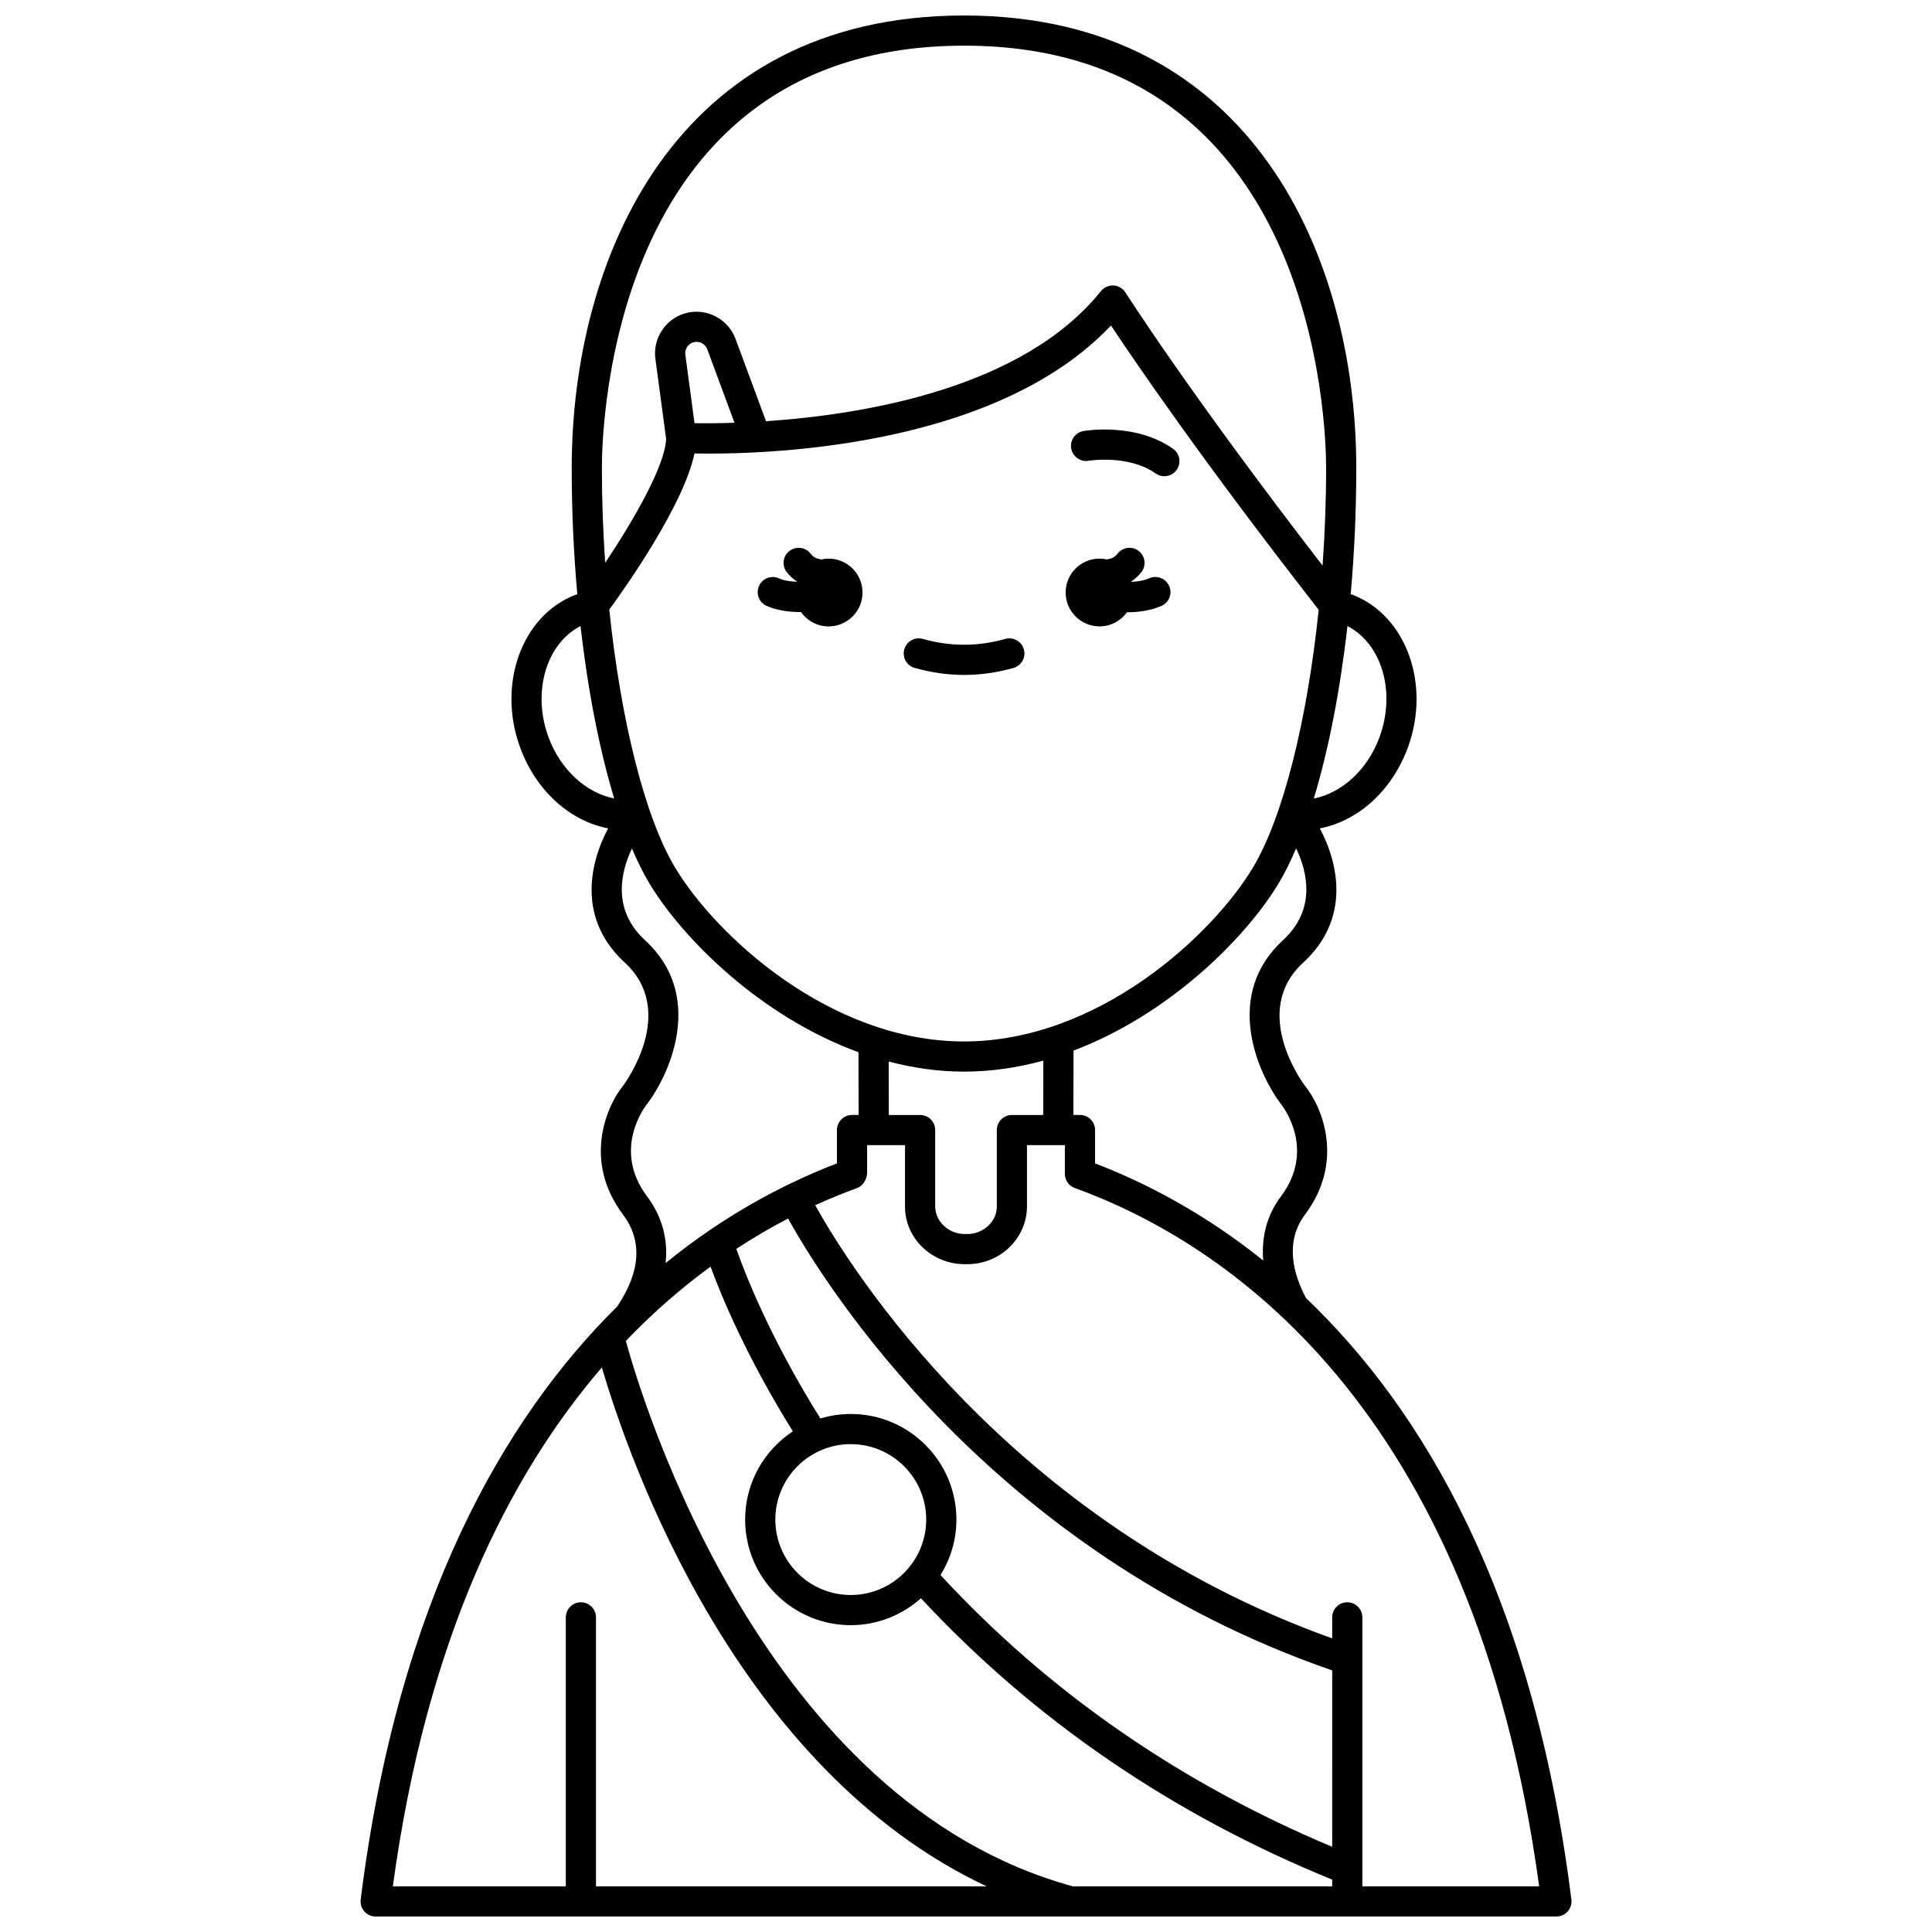 <?xml version="1.0" encoding="UTF-8"?>
<!-- Uploaded to: ICON Repo, www.svgrepo.com, Generator: ICON Repo Mixer Tools -->
<svg width="800px" height="800px" version="1.1" viewBox="144 144 512 512" xmlns="http://www.w3.org/2000/svg">
 <defs>
  <clipPath id="a">
   <path d="m239 148.09h322v503.81h-322z"/>
  </clipPath>
 </defs>
 <path d="m435.39 310c3.008 0 5.648-1.492 7.281-3.758 0.082 0 0.164 0.012 0.25 0.012 2.941 0 6.062-0.473 8.84-1.668 2.031-0.867 2.973-3.219 2.098-5.25-0.871-2.031-3.234-2.977-5.25-2.098-1.469 0.629-3.125 0.891-4.738 0.965-0.016-0.043-0.023-0.09-0.039-0.129 0.98-0.684 1.891-1.469 2.66-2.465 1.348-1.75 1.016-4.262-0.734-5.606s-4.258-1.023-5.606 0.734c-0.766 0.992-1.762 1.375-2.832 1.52-0.621-0.133-1.266-0.219-1.93-0.219-4.957 0-8.98 4.023-8.98 8.98s4.019 8.98 8.98 8.98z"/>
 <path d="m347.16 304.57c2.59 1.16 5.723 1.625 8.742 1.625 0.121 0 0.23-0.016 0.352-0.02 1.625 2.312 4.301 3.832 7.34 3.832 4.957 0 8.98-4.023 8.98-8.98 0-4.961-4.023-8.984-8.98-8.984-0.664 0-1.309 0.082-1.934 0.219-1.066-0.145-2.066-0.527-2.832-1.52-1.344-1.75-3.852-2.078-5.606-0.734-1.75 1.344-2.082 3.856-0.734 5.606 0.766 0.996 1.68 1.781 2.66 2.461-0.012 0.031-0.02 0.062-0.027 0.098-1.691-0.059-3.383-0.32-4.691-0.902-2.031-0.902-4.387 0.004-5.281 2.019-0.906 2.016-0.004 4.383 2.012 5.281z"/>
 <g clip-path="url(#a)">
  <path d="m490.12 488.02c-3.254-6.102-5.828-14.75-0.266-22.168 10.539-14.039 4.543-28.504-0.008-34.074-0.602-0.801-14.59-19.711-0.484-32.676 12.449-11.438 9.508-25.996 4.406-35.57 10.082-1.934 19.098-9.926 23.316-21.402 6.129-16.672-0.328-34.801-14.402-40.406-0.234-0.094-0.5-0.164-0.738-0.25 0.969-10.836 1.484-22.094 1.484-33.418 0-55.336-27.23-119.95-103.96-119.95-76.73 0-103.96 64.621-103.96 119.95 0 11.328 0.516 22.582 1.484 33.418-0.242 0.09-0.508 0.156-0.742 0.25-14.07 5.606-20.527 23.73-14.398 40.402 4.219 11.484 13.23 19.469 23.316 21.402-5.102 9.582-8.039 24.137 4.406 35.57 14.039 12.898 0.109 31.879-0.391 32.555-4.641 5.691-10.641 20.156-0.102 34.195 5.219 6.945 4.695 15.148-1.52 24.383-29.883 29.551-58.074 77.953-67.977 157.17-0.145 1.141 0.211 2.281 0.969 3.144 0.758 0.859 1.852 1.352 3 1.352h54.375c0.008 0 0.012 0.004 0.02 0.004 0.008 0 0.012-0.004 0.02-0.004h129.78c0.016 0 0.027 0.004 0.043 0.004 0.012 0 0.023-0.004 0.035-0.004h73.199c0.008 0 0.012 0.004 0.02 0.004 0.008 0 0.012-0.004 0.02-0.004h55.395c1.148 0 2.238-0.492 3-1.352 0.754-0.859 1.113-2.004 0.969-3.144-10.164-81.254-39.566-130.06-70.305-159.38zm-6.164-94.805c-15.516 14.258-7.102 34.609-0.406 43.484 0.387 0.48 9.277 11.883-0.082 24.352-3.719 4.953-5.234 10.762-4.691 17-15.914-12.773-31.598-20.773-44.574-25.742v-8.832c0-2.207-1.789-4-4-4h-1.742l0.035-17.059c25.637-9.711 45.824-30.102 54.375-44.352 1.613-2.688 3.152-5.801 4.613-9.25 3.035 6.352 5.344 16.242-3.527 24.398zm-96.121 46.266h-8.293l-0.031-14.16c6.414 1.676 13.086 2.672 19.961 2.672 7.25 0 14.285-1.066 21.02-2.918l-0.031 14.406h-8.293c-2.211 0-4 1.793-4 4v20.371c-0.031 3.891-3.602 7.176-7.801 7.176h-0.73c-4.199 0-7.769-3.285-7.801-7.273v-20.281c0-2.207-1.789-3.992-4-3.992zm-82.367-133.94c4.324-5.914 19.656-27.582 22.582-41.363 16.078 0.301 78.984-0.648 110.37-33.918 6.648 10.023 24.738 36.5 55.047 75.344-3.035 29.184-9.375 54.891-17.457 68.355-10.676 17.801-40.906 46.039-76.539 46.039s-65.863-28.242-76.543-46.043c-8.086-13.473-14.426-39.207-17.461-68.414zm20.152-67.543c-0.207-1.535 0.816-3 2.332-3.336 1.441-0.332 2.949 0.492 3.477 1.891l7.219 19.488c-4.543 0.152-8.172 0.152-10.59 0.113zm183.96 101.38c-3.191 8.676-10.035 14.801-17.406 16.234 3.91-12.922 6.981-28.617 8.914-45.699 9.066 4.672 12.918 17.426 8.492 29.465zm-110.11-183.28c93.27 0 95.965 100.5 95.965 111.96 0 8.668-0.332 17.336-0.938 25.832-35.164-45.527-52.062-72.098-52.242-72.375-0.688-1.09-1.867-1.785-3.156-1.855-1.262-0.059-2.535 0.484-3.344 1.492-20.664 25.781-62.75 32.715-88.754 34.473l-8.086-21.84c-1.902-5.133-7.379-8.105-12.711-6.918-5.535 1.227-9.273 6.59-8.52 12.207l2.836 21.16c-0.121 6.844-8.402 21.355-16.137 32.906-0.566-8.25-0.879-16.66-0.879-25.074 0-11.465 2.695-111.96 95.965-111.96zm-110.11 183.27c-4.426-12.031-0.57-24.793 8.492-29.469 1.93 17.082 5.008 32.781 8.914 45.703-7.34-1.438-14.219-7.562-17.406-16.234zm26.117 121.68c-9.363-12.469-0.473-23.871-0.008-24.457 6.617-8.77 15.031-29.121-0.484-43.379-8.812-8.098-6.527-17.992-3.512-24.359 1.461 3.434 2.992 6.539 4.598 9.215 8.672 14.449 29.285 35.242 55.434 44.781l0.039 16.625h-1.746c-2.211 0-4 1.793-4 4v8.832c-4.078 1.562-8.434 3.438-12.973 5.648-0.012 0.008-0.027 0.004-0.039 0.012-0.016 0.008-0.023 0.02-0.035 0.027-6.641 3.242-13.684 7.246-20.891 12.172-0.016 0.012-0.031 0.02-0.047 0.031-3.773 2.578-7.59 5.422-11.414 8.535 0.66-6.328-0.914-12.352-4.922-17.684zm112.89 182.86c-82.09-22.395-114.07-128.33-118.51-144.54 7.434-7.769 15.012-14.266 22.453-19.699 2.871 7.856 9.508 23.883 21.805 43.652-7.606 5.012-12.645 13.609-12.645 23.379 0 15.434 12.559 27.988 27.988 27.988 7.144 0 13.652-2.715 18.605-7.137 29.914 32.184 66.527 57.262 108.98 74.566v1.789zm-58.902-77.215c-11.023 0-19.992-8.969-19.992-19.992 0-11.023 8.969-19.992 19.992-19.992 11.023 0 19.992 8.969 19.992 19.992 0 11.023-8.969 19.992-19.992 19.992zm127.58 66.727c-40.391-16.941-75.285-41.121-103.8-72.02 2.656-4.277 4.215-9.301 4.215-14.695 0-15.434-12.559-27.988-27.988-27.988-2.801 0-5.496 0.426-8.055 1.191-13.352-21.312-20.023-38.492-22.285-44.953 4.691-3.07 9.285-5.731 13.723-8.031 9.305 16.797 53.445 88.395 144.2 119.75zm-193.54-127.03c7.336 25.039 35.766 106.37 101.98 137.52h-103.54v-71.289c0-2.207-1.789-4-4-4-2.211 0-4 1.793-4 4v71.289h-45.84c8.953-65.82 30.914-109.07 55.395-137.52zm201.54 137.52v-4.504-0.004-66.781c0-2.207-1.789-4-4-4-2.211 0-4 1.793-4 4v5.566c-85.957-30.766-127.98-98.559-137.01-114.79 3.902-1.781 7.637-3.289 11.133-4.559 1.582-0.57 2.633-2.453 2.633-4.137v-7.231h10.039v16.441c0.066 8.328 7.152 15.109 15.797 15.109h0.73c8.645 0 15.734-6.777 15.797-15.27v-16.281h10.039l-0.004 7.57c-0.016 1.695 1.039 3.223 2.637 3.797 38.652 14.016 105.61 56.676 123.06 185.07h-46.855z"/>
 </g>
 <path d="m432.5 266.11c0.109-0.016 10.543-1.727 17.766 3.363 0.699 0.496 1.504 0.73 2.301 0.73 1.254 0 2.496-0.586 3.269-1.695 1.273-1.809 0.84-4.301-0.965-5.574-9.973-7.019-23.191-4.801-23.75-4.703-2.172 0.383-3.613 2.445-3.242 4.617 0.379 2.18 2.477 3.637 4.621 3.262z"/>
 <path d="m386.41 321.01c4.34 1.23 8.742 1.852 13.082 1.852 4.344 0 8.75-0.625 13.082-1.852 2.125-0.602 3.359-2.812 2.754-4.934-0.598-2.129-2.832-3.352-4.934-2.754-7.262 2.055-14.551 2.055-21.812 0-2.109-0.602-4.336 0.629-4.934 2.754-0.598 2.125 0.633 4.332 2.762 4.934z"/>
</svg>